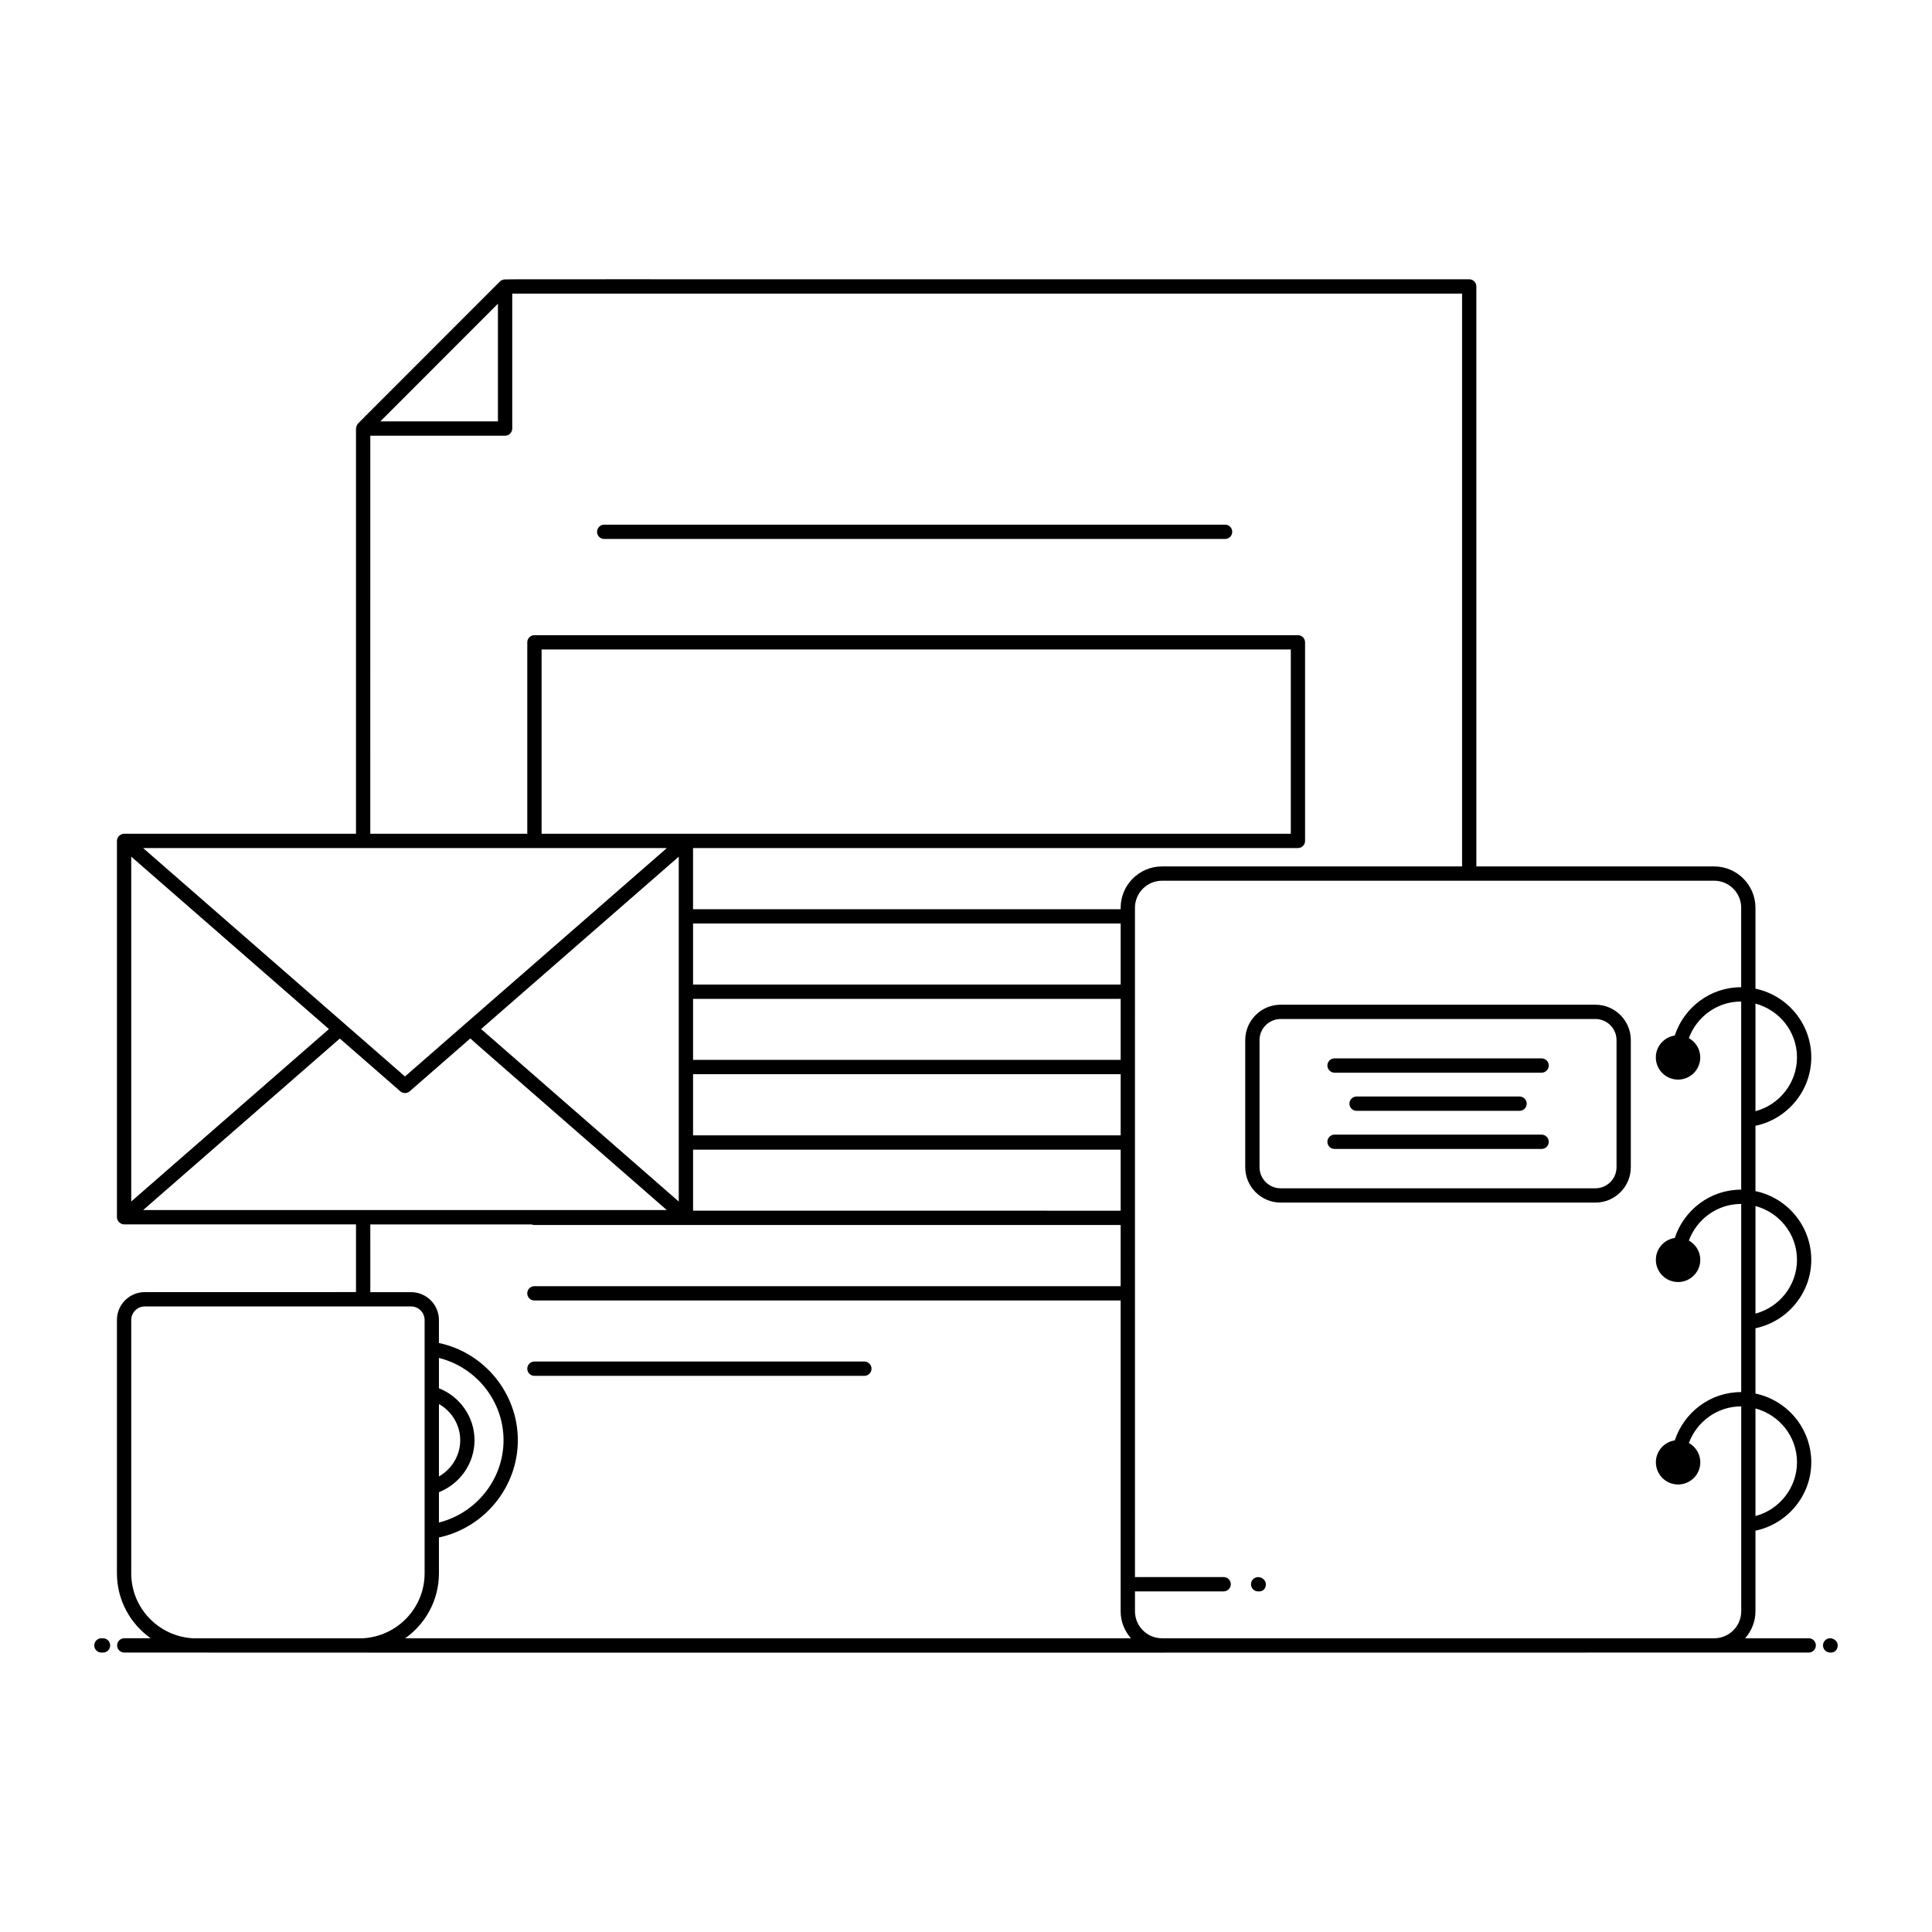 <?xml version="1.0" encoding="UTF-8"?>
<!-- Uploaded to: SVG Repo, www.svgrepo.com, Generator: SVG Repo Mixer Tools -->
<svg fill="#000000" width="800px" height="800px" version="1.1" viewBox="144 144 512 512" xmlns="http://www.w3.org/2000/svg">
 <g>
  <path d="m171.3 578.16h-0.422c-1.047 0-1.895 0.848-1.895 1.895s0.848 1.895 1.895 1.895h0.422c1.047 0 1.895-0.848 1.895-1.895-0.004-1.047-0.848-1.895-1.895-1.895z"/>
  <path d="m623.33 578.16h-16.848c1.68-1.926 2.734-4.414 2.734-7.164v-21.348c8.5-1.789 14.793-9.332 14.793-18.137 0-8.953-6.359-16.441-14.793-18.203v-17.309c8.5-1.789 14.793-9.332 14.793-18.137 0-8.953-6.359-16.441-14.793-18.203v-17.309c8.5-1.789 14.793-9.332 14.793-18.137 0-8.953-6.359-16.441-14.793-18.203v-21.441c0-6.043-4.918-10.961-10.961-10.961h-63.004l-0.004-153.7c0-1.047-0.848-1.895-1.895-1.895-262.73 0.039-255.3-0.09-255.99 0.098-0.316 0.086-0.613 0.227-0.84 0.449-58.086 58.129-29.316 29.34-37.633 37.664-0.008 0.008-0.008 0.02-0.016 0.031-0.211 0.223-0.344 0.504-0.43 0.805-0.027 0.098-0.047 0.184-0.059 0.285-0.008 0.074-0.043 0.141-0.043 0.215v107.39h-61.461c-0.359 0-0.68 0.129-0.965 0.301-0.344 0.207-0.645 0.527-0.789 0.906-0.004 0.008-0.012 0.012-0.016 0.02-0.012 0.027 0.004 0.055-0.004 0.082-0.062 0.188-0.117 0.375-0.117 0.582v99.719c0 1.113 1.02 1.914 1.879 1.914h61.477v17.945l-55.977 0.004c-4.074 0-7.383 3.312-7.383 7.383v67.125c0 7.109 3.543 13.395 8.941 17.219l-6.988 0.004c-1.047 0-1.895 0.848-1.895 1.895s0.848 1.895 1.895 1.895c79.953 0.07 366.16 0.004 446.39 0 1.047 0 1.895-0.848 1.895-1.895-0.004-1.047-0.848-1.895-1.895-1.895zm-3.109-46.648c0 6.738-4.633 12.555-11.004 14.258v-28.516c6.316 1.695 11.004 7.414 11.004 14.258zm0-53.648c0 6.742-4.633 12.555-11.004 14.262v-28.516c6.316 1.691 11.004 7.41 11.004 14.254zm0-53.645c0 6.742-4.633 12.555-11.004 14.262v-28.516c6.316 1.691 11.004 7.41 11.004 14.254zm-14.793-39.645v21.047h-0.02c-8.223 0-15.133 5.394-17.586 12.805-2.828 0.426-5.008 2.848-5.008 5.797 0 3.25 2.637 5.883 5.887 5.883s5.887-2.637 5.887-5.883c0-2.207-1.23-4.106-3.027-5.113 2.094-5.644 7.488-9.699 13.852-9.699h0.02v49.855h-0.02c-8.223 0-15.133 5.398-17.586 12.805-2.832 0.426-5.008 2.848-5.008 5.797 0 3.25 2.637 5.883 5.887 5.883s5.887-2.637 5.887-5.883c0-2.207-1.23-4.106-3.027-5.113 2.094-5.644 7.488-9.699 13.852-9.699h0.02v49.859h-0.02c-8.223 0-15.133 5.394-17.586 12.805-2.832 0.426-5.008 2.848-5.008 5.797 0 3.25 2.637 5.887 5.887 5.887s5.887-2.637 5.887-5.887c0-2.207-1.23-4.106-3.027-5.113 2.094-5.644 7.488-9.699 13.852-9.699h0.02v54.293c0 3.938-3.188 7.137-7.117 7.164h-146.43c-3.93-0.031-7.117-3.231-7.117-7.164v-5.266h23.496c1.047 0 1.895-0.848 1.895-1.895s-0.848-1.895-1.895-1.895h-23.496l-0.004-177.37c0-3.953 3.219-7.172 7.172-7.172h146.31c3.957 0 7.176 3.215 7.176 7.172zm-426.65-13.555 52.391 45.695-52.391 45.695zm262.21 53.863h-113.32v-16.176h113.32zm-113.32 3.789h113.32v16.211h-113.32zm113.32-23.754h-113.32v-16.176h113.32zm-153.46-39.961v-48.84h198.55v48.84h-198.55zm36.352 97.465c-62.121-54.215-50.633-44.188-52.383-45.715l52.383-45.684zm-55.238-43.227c1.781 1.641-0.348-0.262 52.062 45.48h-138.76l52.109-45.449 16.031 13.98c0.719 0.621 1.777 0.621 2.492 0zm59.027 29.477h113.32v16.176l-113.32-0.004zm-51.711-193h-31.156l31.156-31.184zm-33.824 3.789h35.719c1.051 0 1.898-0.859 1.898-1.898v-35.758h251.71v151.81h-79.516c-6.043 0-10.961 4.918-10.961 10.961v0.383h-113.32v-16.211h160.3c1.047 0 1.895-0.848 1.895-1.895l-0.004-52.629c0-1.047-0.848-1.895-1.895-1.895l-202.33 0.004c-1.047 0-1.895 0.848-1.895 1.895v50.73h-41.605zm78.586 109.29c-14.953 13.039-43.727 38.137-69.395 60.523-16.055-14.004-47.914-41.789-69.391-60.523h138.79zm-78.586 99.738h42.75c0.227 0.098 0.477 0.148 0.738 0.148h155.36v16.215h-155.36c-1.047 0-1.895 0.848-1.895 1.895s0.848 1.895 1.895 1.895h155.36v82.359c0 2.75 1.055 5.238 2.734 7.164h-192.34c5.402-3.828 8.945-10.113 8.945-17.223v-9.496c12.027-2.559 20.91-13.34 20.91-25.762 0-12.461-8.883-23.246-20.91-25.77v-6.098c0-4.07-3.312-7.383-7.383-7.383h-10.801zm18.188 70.961c5.606-2.223 9.43-7.66 9.43-13.766 0-6.137-3.824-11.578-9.43-13.773v-8.035c9.883 2.457 17.121 11.418 17.121 21.809 0 10.359-7.238 19.312-17.121 21.805zm0-23.367c3.402 1.918 5.641 5.555 5.641 9.605 0 4.023-2.238 7.652-5.641 9.59zm-81.543 44.859v-67.125c0-1.984 1.613-3.594 3.594-3.594h70.562c1.984 0 3.594 1.613 3.594 3.594v67.125c0 9.211-7.246 16.695-16.332 17.219l-45.086 0.004c-9.086-0.523-16.332-8.012-16.332-17.223z"/>
  <path d="m629.01 578.16c-1.047 0-1.895 0.848-1.895 1.895s0.848 1.895 1.895 1.895h0.223c1.047 0 1.781-0.848 1.781-1.895s-0.957-1.895-2.004-1.895z"/>
  <path d="m304.12 286.83h164.54c1.047 0 1.895-0.848 1.895-1.895s-0.848-1.895-1.895-1.895l-164.54 0.004c-1.047 0-1.895 0.848-1.895 1.895s0.848 1.891 1.895 1.891z"/>
  <path d="m285.63 508.61h87.438c1.047 0 1.895-0.848 1.895-1.895s-0.848-1.895-1.895-1.895h-87.438c-1.047 0-1.895 0.848-1.895 1.895s0.848 1.895 1.895 1.895z"/>
  <path d="m483.38 410.26c-5.172 0-9.379 4.207-9.379 9.379v33.68c0 5.172 4.207 9.379 9.379 9.379h83.426c5.172 0 9.379-4.207 9.379-9.379v-33.68c0-5.172-4.207-9.379-9.379-9.379zm89.016 9.379v33.68c0 3.082-2.508 5.59-5.59 5.59h-83.426c-3.082 0-5.59-2.508-5.59-5.59v-33.68c0-3.082 2.508-5.59 5.59-5.59h83.426c3.082 0 5.59 2.508 5.59 5.59z"/>
  <path d="m552.54 424.48h-54.871c-1.047 0-1.895 0.848-1.895 1.895s0.848 1.895 1.895 1.895h54.871c1.047 0 1.895-0.848 1.895-1.895s-0.848-1.895-1.895-1.895z"/>
  <path d="m546.7 438.38c1.047 0 1.895-0.848 1.895-1.895s-0.848-1.895-1.895-1.895h-43.195c-1.047 0-1.895 0.848-1.895 1.895s0.848 1.895 1.895 1.895z"/>
  <path d="m552.54 444.69h-54.871c-1.047 0-1.895 0.848-1.895 1.895 0 1.047 0.848 1.895 1.895 1.895h54.871c1.047 0 1.895-0.848 1.895-1.895 0-1.047-0.848-1.895-1.895-1.895z"/>
  <path d="m477.42 561.95c-1.047 0-1.895 0.848-1.895 1.895s0.848 1.895 1.895 1.895h0.316c1.047 0 1.734-0.848 1.734-1.895 0-1.051-1.004-1.895-2.051-1.895z"/>
 </g>
</svg>